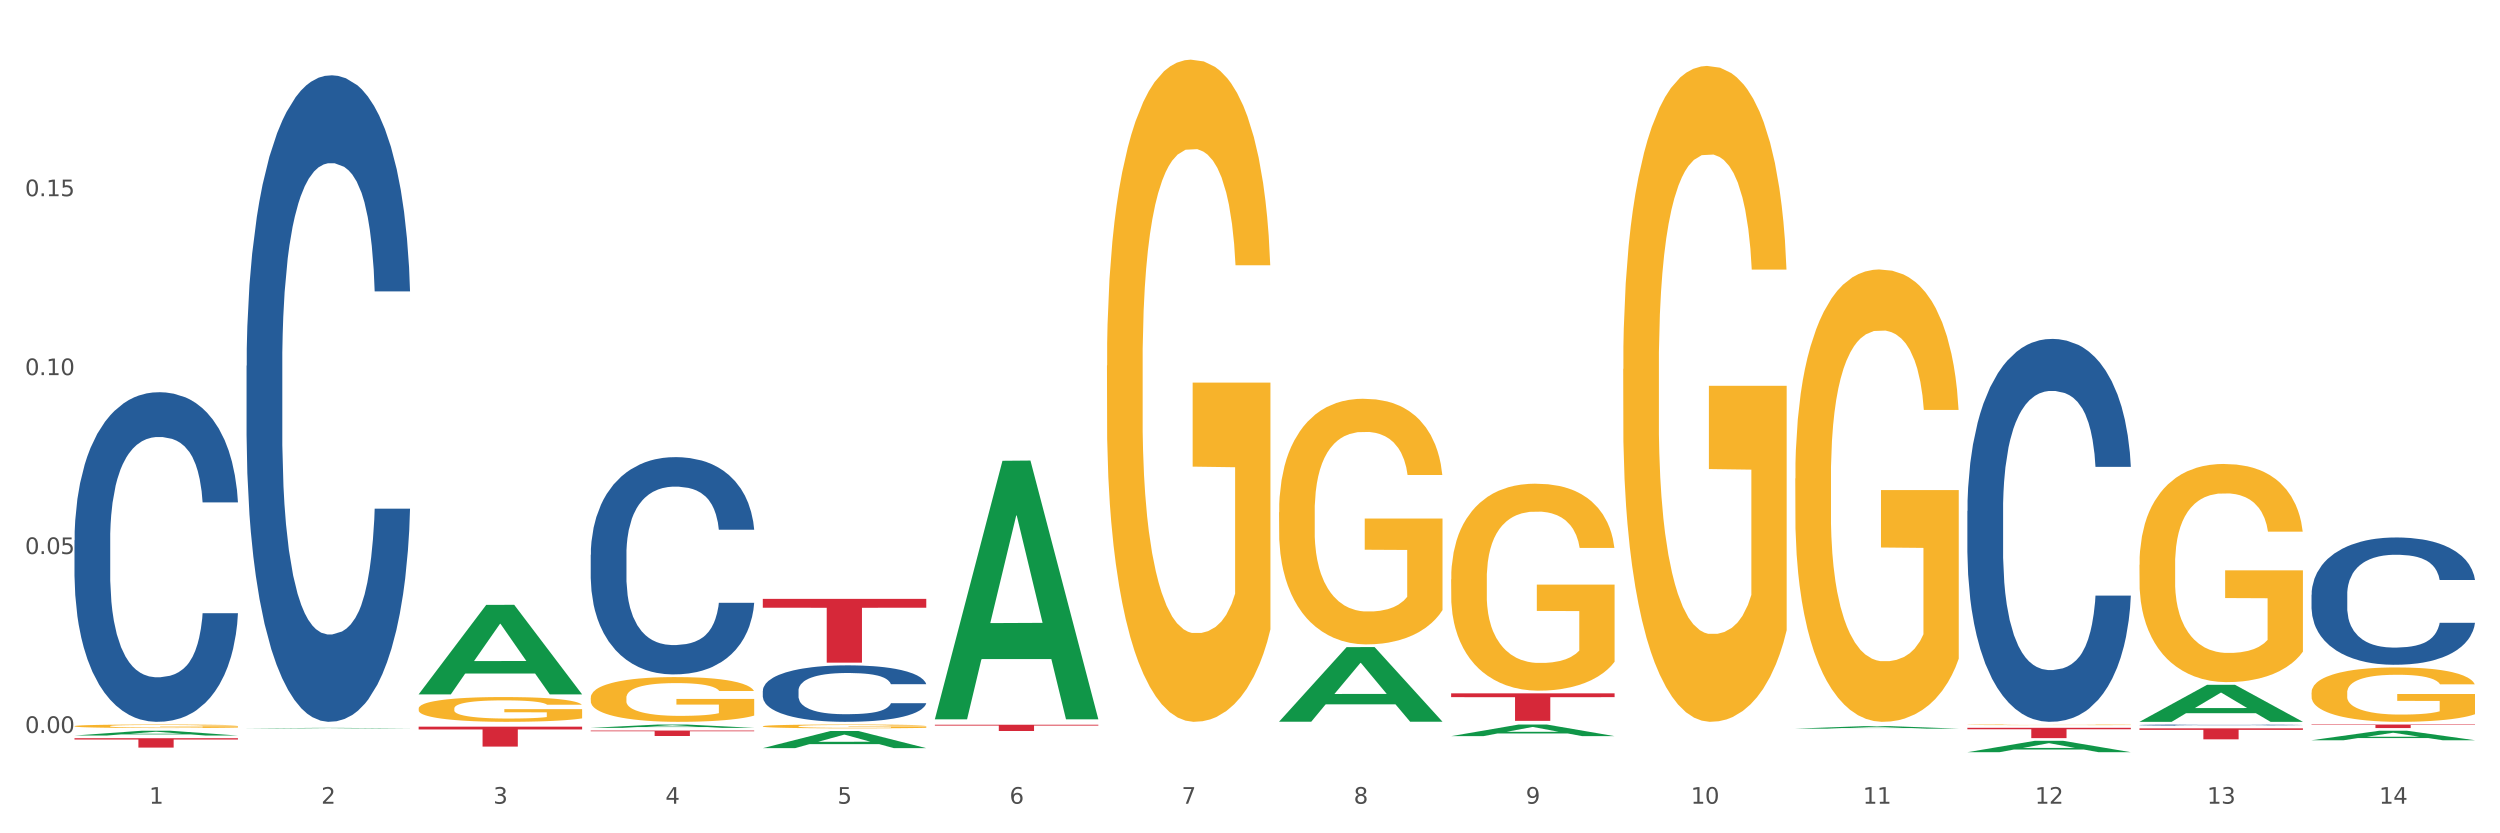 <?xml version="1.0" encoding="utf-8" standalone="no"?>
<!DOCTYPE svg PUBLIC "-//W3C//DTD SVG 1.1//EN"
  "http://www.w3.org/Graphics/SVG/1.1/DTD/svg11.dtd">
<svg xmlns:xlink="http://www.w3.org/1999/xlink" width="1080pt" height="360pt" viewBox="0 0 1080 360" xmlns="http://www.w3.org/2000/svg" version="1.1">
 <rect x="0" y="0" width="1080" height="360" fill="#333333" stroke="none"/>
 <defs>
  <style type="text/css">*{stroke-linejoin: round; stroke-linecap: butt}</style>
 </defs>
 <g id="figure_1">
  <g id="patch_1">
   <path d="M 0 360 
L 1080 360 
L 1080 0 
L 0 0 
z
" style="fill: #ffffff; stroke: #ffffff; stroke-linejoin: miter"/>
  </g>
  <g id="axes_1">
   <g id="matplotlib.axis_1">
    <g id="xtick_1">
     <g id="text_1">
      <!-- 1 -->
      <g style="fill: #4d4d4d" transform="translate(64.432 347.204) scale(0.096 -0.096)">
       <defs>
        <path id="DejaVuSans-31" d="M 794 531 
L 1825 531 
L 1825 4091 
L 703 3866 
L 703 4441 
L 1819 4666 
L 2450 4666 
L 2450 531 
L 3481 531 
L 3481 0 
L 794 0 
L 794 531 
z
" transform="scale(0.016)"/>
       </defs>
       <use xlink:href="#DejaVuSans-31"/>
      </g>
     </g>
    </g>
    <g id="xtick_2">
     <g id="text_2">
      <!-- 2 -->
      <g style="fill: #4d4d4d" transform="translate(138.771 347.204) scale(0.096 -0.096)">
       <defs>
        <path id="DejaVuSans-32" d="M 1228 531 
L 3431 531 
L 3431 0 
L 469 0 
L 469 531 
Q 828 903 1448 1529 
Q 2069 2156 2228 2338 
Q 2531 2678 2651 2914 
Q 2772 3150 2772 3378 
Q 2772 3750 2511 3984 
Q 2250 4219 1831 4219 
Q 1534 4219 1204 4116 
Q 875 4013 500 3803 
L 500 4441 
Q 881 4594 1212 4672 
Q 1544 4750 1819 4750 
Q 2544 4750 2975 4387 
Q 3406 4025 3406 3419 
Q 3406 3131 3298 2873 
Q 3191 2616 2906 2266 
Q 2828 2175 2409 1742 
Q 1991 1309 1228 531 
z
" transform="scale(0.016)"/>
       </defs>
       <use xlink:href="#DejaVuSans-32"/>
      </g>
     </g>
    </g>
    <g id="xtick_3">
     <g id="text_3">
      <!-- 3 -->
      <g style="fill: #4d4d4d" transform="translate(213.109 347.204) scale(0.096 -0.096)">
       <defs>
        <path id="DejaVuSans-33" d="M 2597 2516 
Q 3050 2419 3304 2112 
Q 3559 1806 3559 1356 
Q 3559 666 3084 287 
Q 2609 -91 1734 -91 
Q 1441 -91 1130 -33 
Q 819 25 488 141 
L 488 750 
Q 750 597 1062 519 
Q 1375 441 1716 441 
Q 2309 441 2620 675 
Q 2931 909 2931 1356 
Q 2931 1769 2642 2001 
Q 2353 2234 1838 2234 
L 1294 2234 
L 1294 2753 
L 1863 2753 
Q 2328 2753 2575 2939 
Q 2822 3125 2822 3475 
Q 2822 3834 2567 4026 
Q 2313 4219 1838 4219 
Q 1578 4219 1281 4162 
Q 984 4106 628 3988 
L 628 4550 
Q 988 4650 1302 4700 
Q 1616 4750 1894 4750 
Q 2613 4750 3031 4423 
Q 3450 4097 3450 3541 
Q 3450 3153 3228 2886 
Q 3006 2619 2597 2516 
z
" transform="scale(0.016)"/>
       </defs>
       <use xlink:href="#DejaVuSans-33"/>
      </g>
     </g>
    </g>
    <g id="xtick_4">
     <g id="text_4">
      <!-- 4 -->
      <g style="fill: #4d4d4d" transform="translate(287.448 347.204) scale(0.096 -0.096)">
       <defs>
        <path id="DejaVuSans-34" d="M 2419 4116 
L 825 1625 
L 2419 1625 
L 2419 4116 
z
M 2253 4666 
L 3047 4666 
L 3047 1625 
L 3713 1625 
L 3713 1100 
L 3047 1100 
L 3047 0 
L 2419 0 
L 2419 1100 
L 313 1100 
L 313 1709 
L 2253 4666 
z
" transform="scale(0.016)"/>
       </defs>
       <use xlink:href="#DejaVuSans-34"/>
      </g>
     </g>
    </g>
    <g id="xtick_5">
     <g id="text_5">
      <!-- 5 -->
      <g style="fill: #4d4d4d" transform="translate(361.787 347.204) scale(0.096 -0.096)">
       <defs>
        <path id="DejaVuSans-35" d="M 691 4666 
L 3169 4666 
L 3169 4134 
L 1269 4134 
L 1269 2991 
Q 1406 3038 1543 3061 
Q 1681 3084 1819 3084 
Q 2600 3084 3056 2656 
Q 3513 2228 3513 1497 
Q 3513 744 3044 326 
Q 2575 -91 1722 -91 
Q 1428 -91 1123 -41 
Q 819 9 494 109 
L 494 744 
Q 775 591 1075 516 
Q 1375 441 1709 441 
Q 2250 441 2565 725 
Q 2881 1009 2881 1497 
Q 2881 1984 2565 2268 
Q 2250 2553 1709 2553 
Q 1456 2553 1204 2497 
Q 953 2441 691 2322 
L 691 4666 
z
" transform="scale(0.016)"/>
       </defs>
       <use xlink:href="#DejaVuSans-35"/>
      </g>
     </g>
    </g>
    <g id="xtick_6">
     <g id="text_6">
      <!-- 6 -->
      <g style="fill: #4d4d4d" transform="translate(436.125 347.204) scale(0.096 -0.096)">
       <defs>
        <path id="DejaVuSans-36" d="M 2113 2584 
Q 1688 2584 1439 2293 
Q 1191 2003 1191 1497 
Q 1191 994 1439 701 
Q 1688 409 2113 409 
Q 2538 409 2786 701 
Q 3034 994 3034 1497 
Q 3034 2003 2786 2293 
Q 2538 2584 2113 2584 
z
M 3366 4563 
L 3366 3988 
Q 3128 4100 2886 4159 
Q 2644 4219 2406 4219 
Q 1781 4219 1451 3797 
Q 1122 3375 1075 2522 
Q 1259 2794 1537 2939 
Q 1816 3084 2150 3084 
Q 2853 3084 3261 2657 
Q 3669 2231 3669 1497 
Q 3669 778 3244 343 
Q 2819 -91 2113 -91 
Q 1303 -91 875 529 
Q 447 1150 447 2328 
Q 447 3434 972 4092 
Q 1497 4750 2381 4750 
Q 2619 4750 2861 4703 
Q 3103 4656 3366 4563 
z
" transform="scale(0.016)"/>
       </defs>
       <use xlink:href="#DejaVuSans-36"/>
      </g>
     </g>
    </g>
    <g id="xtick_7">
     <g id="text_7">
      <!-- 7 -->
      <g style="fill: #4d4d4d" transform="translate(510.464 347.204) scale(0.096 -0.096)">
       <defs>
        <path id="DejaVuSans-37" d="M 525 4666 
L 3525 4666 
L 3525 4397 
L 1831 0 
L 1172 0 
L 2766 4134 
L 525 4134 
L 525 4666 
z
" transform="scale(0.016)"/>
       </defs>
       <use xlink:href="#DejaVuSans-37"/>
      </g>
     </g>
    </g>
    <g id="xtick_8">
     <g id="text_8">
      <!-- 8 -->
      <g style="fill: #4d4d4d" transform="translate(584.803 347.204) scale(0.096 -0.096)">
       <defs>
        <path id="DejaVuSans-38" d="M 2034 2216 
Q 1584 2216 1326 1975 
Q 1069 1734 1069 1313 
Q 1069 891 1326 650 
Q 1584 409 2034 409 
Q 2484 409 2743 651 
Q 3003 894 3003 1313 
Q 3003 1734 2745 1975 
Q 2488 2216 2034 2216 
z
M 1403 2484 
Q 997 2584 770 2862 
Q 544 3141 544 3541 
Q 544 4100 942 4425 
Q 1341 4750 2034 4750 
Q 2731 4750 3128 4425 
Q 3525 4100 3525 3541 
Q 3525 3141 3298 2862 
Q 3072 2584 2669 2484 
Q 3125 2378 3379 2068 
Q 3634 1759 3634 1313 
Q 3634 634 3220 271 
Q 2806 -91 2034 -91 
Q 1263 -91 848 271 
Q 434 634 434 1313 
Q 434 1759 690 2068 
Q 947 2378 1403 2484 
z
M 1172 3481 
Q 1172 3119 1398 2916 
Q 1625 2713 2034 2713 
Q 2441 2713 2670 2916 
Q 2900 3119 2900 3481 
Q 2900 3844 2670 4047 
Q 2441 4250 2034 4250 
Q 1625 4250 1398 4047 
Q 1172 3844 1172 3481 
z
" transform="scale(0.016)"/>
       </defs>
       <use xlink:href="#DejaVuSans-38"/>
      </g>
     </g>
    </g>
    <g id="xtick_9">
     <g id="text_9">
      <!-- 9 -->
      <g style="fill: #4d4d4d" transform="translate(659.142 347.204) scale(0.096 -0.096)">
       <defs>
        <path id="DejaVuSans-39" d="M 703 97 
L 703 672 
Q 941 559 1184 500 
Q 1428 441 1663 441 
Q 2288 441 2617 861 
Q 2947 1281 2994 2138 
Q 2813 1869 2534 1725 
Q 2256 1581 1919 1581 
Q 1219 1581 811 2004 
Q 403 2428 403 3163 
Q 403 3881 828 4315 
Q 1253 4750 1959 4750 
Q 2769 4750 3195 4129 
Q 3622 3509 3622 2328 
Q 3622 1225 3098 567 
Q 2575 -91 1691 -91 
Q 1453 -91 1209 -44 
Q 966 3 703 97 
z
M 1959 2075 
Q 2384 2075 2632 2365 
Q 2881 2656 2881 3163 
Q 2881 3666 2632 3958 
Q 2384 4250 1959 4250 
Q 1534 4250 1286 3958 
Q 1038 3666 1038 3163 
Q 1038 2656 1286 2365 
Q 1534 2075 1959 2075 
z
" transform="scale(0.016)"/>
       </defs>
       <use xlink:href="#DejaVuSans-39"/>
      </g>
     </g>
    </g>
    <g id="xtick_10">
     <g id="text_10">
      <!-- 10 -->
      <g style="fill: #4d4d4d" transform="translate(730.426 347.204) scale(0.096 -0.096)">
       <defs>
        <path id="DejaVuSans-30" d="M 2034 4250 
Q 1547 4250 1301 3770 
Q 1056 3291 1056 2328 
Q 1056 1369 1301 889 
Q 1547 409 2034 409 
Q 2525 409 2770 889 
Q 3016 1369 3016 2328 
Q 3016 3291 2770 3770 
Q 2525 4250 2034 4250 
z
M 2034 4750 
Q 2819 4750 3233 4129 
Q 3647 3509 3647 2328 
Q 3647 1150 3233 529 
Q 2819 -91 2034 -91 
Q 1250 -91 836 529 
Q 422 1150 422 2328 
Q 422 3509 836 4129 
Q 1250 4750 2034 4750 
z
" transform="scale(0.016)"/>
       </defs>
       <use xlink:href="#DejaVuSans-31"/>
       <use xlink:href="#DejaVuSans-30" transform="translate(63.623 0)"/>
      </g>
     </g>
    </g>
    <g id="xtick_11">
     <g id="text_11">
      <!-- 11 -->
      <g style="fill: #4d4d4d" transform="translate(804.765 347.204) scale(0.096 -0.096)">
       <use xlink:href="#DejaVuSans-31"/>
       <use xlink:href="#DejaVuSans-31" transform="translate(63.623 0)"/>
      </g>
     </g>
    </g>
    <g id="xtick_12">
     <g id="text_12">
      <!-- 12 -->
      <g style="fill: #4d4d4d" transform="translate(879.104 347.204) scale(0.096 -0.096)">
       <use xlink:href="#DejaVuSans-31"/>
       <use xlink:href="#DejaVuSans-32" transform="translate(63.623 0)"/>
      </g>
     </g>
    </g>
    <g id="xtick_13">
     <g id="text_13">
      <!-- 13 -->
      <g style="fill: #4d4d4d" transform="translate(953.442 347.204) scale(0.096 -0.096)">
       <use xlink:href="#DejaVuSans-31"/>
       <use xlink:href="#DejaVuSans-33" transform="translate(63.623 0)"/>
      </g>
     </g>
    </g>
    <g id="xtick_14">
     <g id="text_14">
      <!-- 14 -->
      <g style="fill: #4d4d4d" transform="translate(1027.781 347.204) scale(0.096 -0.096)">
       <use xlink:href="#DejaVuSans-31"/>
       <use xlink:href="#DejaVuSans-34" transform="translate(63.623 0)"/>
      </g>
     </g>
    </g>
    <g id="xtick_15"/>
    <g id="xtick_16"/>
    <g id="xtick_17"/>
    <g id="xtick_18"/>
    <g id="xtick_19"/>
    <g id="xtick_20"/>
    <g id="xtick_21"/>
    <g id="xtick_22"/>
    <g id="xtick_23"/>
    <g id="xtick_24"/>
    <g id="xtick_25"/>
    <g id="xtick_26"/>
    <g id="xtick_27"/>
   </g>
   <g id="matplotlib.axis_2">
    <g id="ytick_1">
     <g id="text_15">
      <!-- 0.00 -->
      <g style="fill: #4d4d4d" transform="translate(10.8 316.633) scale(0.096 -0.096)">
       <defs>
        <path id="DejaVuSans-2e" d="M 684 794 
L 1344 794 
L 1344 0 
L 684 0 
L 684 794 
z
" transform="scale(0.016)"/>
       </defs>
       <use xlink:href="#DejaVuSans-30"/>
       <use xlink:href="#DejaVuSans-2e" transform="translate(63.623 0)"/>
       <use xlink:href="#DejaVuSans-30" transform="translate(95.41 0)"/>
       <use xlink:href="#DejaVuSans-30" transform="translate(159.033 0)"/>
      </g>
     </g>
    </g>
    <g id="ytick_2">
     <g id="text_16">
      <!-- 0.05 -->
      <g style="fill: #4d4d4d" transform="translate(10.8 239.341) scale(0.096 -0.096)">
       <use xlink:href="#DejaVuSans-30"/>
       <use xlink:href="#DejaVuSans-2e" transform="translate(63.623 0)"/>
       <use xlink:href="#DejaVuSans-30" transform="translate(95.41 0)"/>
       <use xlink:href="#DejaVuSans-35" transform="translate(159.033 0)"/>
      </g>
     </g>
    </g>
    <g id="ytick_3">
     <g id="text_17">
      <!-- 0.10 -->
      <g style="fill: #4d4d4d" transform="translate(10.8 162.05) scale(0.096 -0.096)">
       <use xlink:href="#DejaVuSans-30"/>
       <use xlink:href="#DejaVuSans-2e" transform="translate(63.623 0)"/>
       <use xlink:href="#DejaVuSans-31" transform="translate(95.41 0)"/>
       <use xlink:href="#DejaVuSans-30" transform="translate(159.033 0)"/>
      </g>
     </g>
    </g>
    <g id="ytick_4">
     <g id="text_18">
      <!-- 0.15 -->
      <g style="fill: #4d4d4d" transform="translate(10.8 84.759) scale(0.096 -0.096)">
       <use xlink:href="#DejaVuSans-30"/>
       <use xlink:href="#DejaVuSans-2e" transform="translate(63.623 0)"/>
       <use xlink:href="#DejaVuSans-31" transform="translate(95.41 0)"/>
       <use xlink:href="#DejaVuSans-35" transform="translate(159.033 0)"/>
      </g>
     </g>
    </g>
    <g id="ytick_5"/>
    <g id="ytick_6"/>
    <g id="ytick_7"/>
    <g id="ytick_8"/>
   </g>
   <g id="PolyCollection_1">
    <path d="M 32.175 317.748 
L 32.248 317.746 
L 61.37 315.669 
L 73.456 315.667 
L 102.797 317.752 
L 88.818 317.752 
L 82.484 317.266 
L 52.415 317.266 
L 52.197 317.274 
L 46.081 317.752 
L 32.175 317.752 
L 32.175 317.748 
L 56.201 316.977 
L 78.698 316.975 
L 67.559 316.111 
L 67.413 316.107 
L 67.267 316.113 
L 56.128 316.975 
L 56.201 316.977 
L 32.175 317.748 
z
" clip-path="url(#pb9e5f687df)" style="fill: #109648"/>
    <path d="M 180.852 306.074 
L 180.936 306.064 
L 180.936 305.712 
L 181.103 305.409 
L 181.936 304.675 
L 183.187 304.068 
L 184.104 303.745 
L 185.021 303.481 
L 186.105 303.217 
L 187.439 302.943 
L 189.857 302.542 
L 191.358 302.337 
L 193.192 302.121 
L 196.528 301.808 
L 198.946 301.632 
L 201.447 301.485 
L 205.533 301.309 
L 208.201 301.231 
L 211.036 301.172 
L 214.454 301.133 
L 217.039 301.123 
L 222.709 301.153 
L 227.545 301.241 
L 229.879 301.309 
L 232.881 301.427 
L 234.465 301.505 
L 237.05 301.661 
L 239.718 301.867 
L 241.552 302.043 
L 244.304 302.376 
L 246.388 302.708 
L 248.306 303.119 
L 249.306 303.403 
L 250.057 303.667 
L 250.724 303.97 
L 251.391 304.45 
L 236.383 304.45 
L 235.799 304.107 
L 234.882 303.785 
L 233.548 303.471 
L 232.38 303.276 
L 230.379 303.031 
L 228.545 302.875 
L 226.627 302.757 
L 224.293 302.659 
L 222.458 302.61 
L 219.874 302.571 
L 214.788 302.581 
L 211.369 302.659 
L 209.034 302.757 
L 207.534 302.845 
L 206.2 302.943 
L 204.699 303.08 
L 202.948 303.286 
L 201.697 303.471 
L 200.446 303.706 
L 199.446 303.941 
L 198.529 304.215 
L 197.778 304.509 
L 197.195 304.812 
L 196.694 305.184 
L 196.277 305.8 
L 196.277 307.14 
L 196.444 307.444 
L 196.861 307.845 
L 197.361 308.148 
L 198.195 308.51 
L 198.946 308.755 
L 200.363 309.107 
L 201.947 309.4 
L 203.198 309.586 
L 204.449 309.743 
L 206.616 309.958 
L 209.034 310.134 
L 211.119 310.242 
L 213.954 310.34 
L 215.871 310.379 
L 217.539 310.398 
L 221.625 310.398 
L 224.543 310.369 
L 227.795 310.3 
L 230.296 310.212 
L 232.38 310.105 
L 234.715 309.929 
L 236.216 309.762 
L 236.216 307.718 
L 217.873 307.708 
L 217.873 306.348 
L 251.474 306.348 
L 251.474 310.34 
L 250.057 310.545 
L 248.473 310.731 
L 246.805 310.897 
L 244.304 311.103 
L 241.302 311.298 
L 238.634 311.435 
L 235.799 311.553 
L 232.464 311.66 
L 228.128 311.758 
L 225.46 311.797 
L 222.125 311.827 
L 218.206 311.836 
L 214.788 311.817 
L 211.452 311.768 
L 207.951 311.68 
L 204.532 311.553 
L 201.947 311.425 
L 199.362 311.269 
L 196.611 311.063 
L 194.443 310.868 
L 192.776 310.692 
L 190.941 310.467 
L 188.94 310.173 
L 187.439 309.909 
L 186.105 309.635 
L 184.688 309.283 
L 183.687 308.98 
L 182.687 308.598 
L 182.103 308.314 
L 181.436 307.874 
L 180.936 307.258 
L 180.852 306.074 
z
" clip-path="url(#pb9e5f687df)" style="fill: #f7b32b"/>
    <path d="M 626.885 299.523 
L 697.506 299.523 
L 697.506 301.174 
L 669.726 301.186 
L 669.726 311.404 
L 654.497 311.404 
L 654.497 301.186 
L 626.885 301.174 
L 626.885 299.535 
L 626.885 299.523 
z
" clip-path="url(#pb9e5f687df)" style="fill: #d62839"/>
    <path d="M 403.869 313.077 
L 474.49 313.077 
L 474.49 313.454 
L 446.71 313.456 
L 446.71 315.79 
L 431.481 315.79 
L 431.481 313.456 
L 403.869 313.454 
L 403.869 313.079 
L 403.869 313.077 
z
" clip-path="url(#pb9e5f687df)" style="fill: #d62839"/>
    <path d="M 329.53 258.704 
L 400.152 258.704 
L 400.152 262.536 
L 372.371 262.562 
L 372.371 286.279 
L 357.143 286.279 
L 357.143 262.562 
L 329.53 262.536 
L 329.53 258.73 
L 329.53 258.704 
z
" clip-path="url(#pb9e5f687df)" style="fill: #d62839"/>
    <path d="M 255.191 315.579 
L 325.813 315.579 
L 325.813 315.906 
L 298.033 315.909 
L 298.033 317.938 
L 282.804 317.938 
L 282.804 315.909 
L 255.191 315.906 
L 255.191 315.581 
L 255.191 315.579 
z
" clip-path="url(#pb9e5f687df)" style="fill: #d62839"/>
    <path d="M 180.852 313.918 
L 251.474 313.918 
L 251.474 315.116 
L 223.694 315.124 
L 223.694 322.536 
L 208.465 322.536 
L 208.465 315.124 
L 180.852 315.116 
L 180.852 313.926 
L 180.852 313.918 
z
" clip-path="url(#pb9e5f687df)" style="fill: #d62839"/>
    <path d="M 32.175 318.901 
L 102.797 318.901 
L 102.797 319.465 
L 75.017 319.469 
L 75.017 322.964 
L 59.788 322.964 
L 59.788 319.469 
L 32.175 319.465 
L 32.175 318.904 
L 32.175 318.901 
z
" clip-path="url(#pb9e5f687df)" style="fill: #d62839"/>
    <path d="M 32.175 233.415 
L 32.258 233.285 
L 32.258 229.644 
L 32.509 224.702 
L 33.427 215.598 
L 34.596 208.706 
L 36.599 200.642 
L 37.684 197.261 
L 39.104 193.49 
L 42.025 187.377 
L 45.364 182.175 
L 47.702 179.314 
L 49.455 177.493 
L 53.378 174.242 
L 55.632 172.811 
L 57.969 171.641 
L 59.973 170.861 
L 63.312 169.95 
L 65.983 169.56 
L 69.072 169.43 
L 71.66 169.56 
L 75.082 170.08 
L 80.091 171.641 
L 82.011 172.551 
L 84.599 174.112 
L 87.27 176.193 
L 89.44 178.274 
L 91.945 181.265 
L 94.533 185.166 
L 97.037 190.108 
L 98.79 194.66 
L 100.209 199.472 
L 101.461 205.324 
L 102.379 211.697 
L 102.797 217.029 
L 87.52 217.029 
L 87.103 212.217 
L 86.268 207.015 
L 85.434 203.504 
L 84.515 200.642 
L 83.096 197.391 
L 81.844 195.31 
L 79.757 192.839 
L 77.837 191.279 
L 76.251 190.368 
L 74.331 189.588 
L 70.241 188.808 
L 67.319 188.808 
L 65.482 189.068 
L 63.229 189.718 
L 61.309 190.628 
L 59.055 192.189 
L 57.302 193.88 
L 55.549 196.091 
L 54.547 197.651 
L 53.044 200.512 
L 52.043 202.853 
L 50.707 206.885 
L 49.956 209.746 
L 48.62 217.159 
L 48.036 222.621 
L 47.785 226.393 
L 47.618 230.554 
L 47.618 250.842 
L 48.119 259.946 
L 48.537 263.847 
L 49.204 268.269 
L 50.457 273.991 
L 52.293 279.584 
L 54.213 283.615 
L 55.799 286.086 
L 57.302 287.907 
L 58.804 289.337 
L 60.641 290.638 
L 62.143 291.418 
L 64.397 292.199 
L 67.069 292.589 
L 69.155 292.589 
L 73.413 291.939 
L 75.333 291.288 
L 77.169 290.378 
L 79.173 288.947 
L 80.759 287.387 
L 81.677 286.216 
L 83.18 283.745 
L 84.348 281.144 
L 85.35 278.153 
L 86.018 275.552 
L 86.769 271.651 
L 87.353 267.229 
L 87.52 264.888 
L 102.797 264.888 
L 102.463 269.57 
L 101.879 274.121 
L 100.71 280.234 
L 99.792 283.745 
L 98.372 288.037 
L 96.87 291.678 
L 94.783 295.71 
L 92.863 298.701 
L 90.86 301.302 
L 88.689 303.643 
L 84.766 306.894 
L 83.347 307.805 
L 80.341 309.365 
L 78.004 310.276 
L 74.581 311.186 
L 71.075 311.706 
L 67.402 311.836 
L 64.147 311.576 
L 60.557 310.796 
L 58.303 310.016 
L 55.799 308.845 
L 52.877 307.024 
L 50.123 304.814 
L 47.535 302.213 
L 45.114 299.221 
L 42.86 295.84 
L 39.938 290.248 
L 37.768 284.786 
L 36.182 279.714 
L 35.097 275.422 
L 34.011 269.96 
L 33.427 266.188 
L 32.509 257.085 
L 32.175 248.631 
L 32.175 233.415 
z
" clip-path="url(#pb9e5f687df)" style="fill: #255c99"/>
    <path d="M 106.514 158.024 
L 106.597 157.769 
L 106.597 150.627 
L 106.848 140.934 
L 107.766 123.079 
L 108.935 109.56 
L 110.938 93.745 
L 112.023 87.113 
L 113.442 79.715 
L 116.364 67.727 
L 119.703 57.524 
L 122.04 51.912 
L 123.794 48.341 
L 127.717 41.964 
L 129.971 39.158 
L 132.308 36.862 
L 134.312 35.332 
L 137.651 33.546 
L 140.322 32.781 
L 143.411 32.526 
L 145.998 32.781 
L 149.421 33.801 
L 154.43 36.862 
L 156.35 38.648 
L 158.937 41.709 
L 161.609 45.79 
L 163.779 49.871 
L 166.283 55.738 
L 168.871 63.391 
L 171.376 73.083 
L 173.129 82.011 
L 174.548 91.449 
L 175.8 102.928 
L 176.718 115.426 
L 177.135 125.885 
L 161.859 125.885 
L 161.442 116.447 
L 160.607 106.244 
L 159.772 99.356 
L 158.854 93.745 
L 157.435 87.368 
L 156.183 83.287 
L 154.096 78.44 
L 152.176 75.379 
L 150.59 73.594 
L 148.67 72.063 
L 144.579 70.533 
L 141.658 70.533 
L 139.821 71.043 
L 137.567 72.318 
L 135.647 74.104 
L 133.393 77.165 
L 131.64 80.481 
L 129.887 84.817 
L 128.886 87.878 
L 127.383 93.49 
L 126.381 98.081 
L 125.046 105.989 
L 124.294 111.6 
L 122.959 126.14 
L 122.374 136.853 
L 122.124 144.25 
L 121.957 152.413 
L 121.957 192.205 
L 122.458 210.06 
L 122.875 217.713 
L 123.543 226.385 
L 124.795 237.609 
L 126.632 248.577 
L 128.552 256.484 
L 130.138 261.331 
L 131.64 264.902 
L 133.143 267.708 
L 134.979 270.259 
L 136.482 271.789 
L 138.736 273.32 
L 141.407 274.085 
L 143.494 274.085 
L 147.751 272.809 
L 149.671 271.534 
L 151.508 269.749 
L 153.511 266.943 
L 155.097 263.882 
L 156.016 261.586 
L 157.518 256.74 
L 158.687 251.638 
L 159.689 245.771 
L 160.357 240.67 
L 161.108 233.017 
L 161.692 224.345 
L 161.859 219.753 
L 177.135 219.753 
L 176.802 228.936 
L 176.217 237.864 
L 175.049 249.852 
L 174.13 256.74 
L 172.711 265.157 
L 171.209 272.299 
L 169.122 280.207 
L 167.202 286.074 
L 165.198 291.175 
L 163.028 295.766 
L 159.104 302.143 
L 157.685 303.929 
L 154.68 306.99 
L 152.343 308.775 
L 148.92 310.561 
L 145.414 311.581 
L 141.741 311.836 
L 138.486 311.326 
L 134.896 309.796 
L 132.642 308.265 
L 130.138 305.97 
L 127.216 302.399 
L 124.461 298.062 
L 121.874 292.961 
L 119.453 287.094 
L 117.199 280.462 
L 114.277 269.493 
L 112.107 258.78 
L 110.521 248.832 
L 109.435 240.415 
L 108.35 229.701 
L 107.766 222.304 
L 106.848 204.449 
L 106.514 187.869 
L 106.514 158.024 
z
" clip-path="url(#pb9e5f687df)" style="fill: #255c99"/>
    <path d="M 255.191 239.656 
L 255.275 239.57 
L 255.275 237.17 
L 255.525 233.912 
L 256.443 227.911 
L 257.612 223.367 
L 259.615 218.052 
L 260.701 215.823 
L 262.12 213.337 
L 265.041 209.307 
L 268.381 205.878 
L 270.718 203.992 
L 272.471 202.792 
L 276.394 200.649 
L 278.648 199.706 
L 280.986 198.934 
L 282.989 198.42 
L 286.328 197.82 
L 288.999 197.562 
L 292.088 197.477 
L 294.676 197.562 
L 298.098 197.905 
L 303.107 198.934 
L 305.027 199.534 
L 307.615 200.563 
L 310.286 201.935 
L 312.457 203.306 
L 314.961 205.278 
L 317.549 207.85 
L 320.053 211.108 
L 321.806 214.108 
L 323.225 217.28 
L 324.477 221.138 
L 325.396 225.339 
L 325.813 228.854 
L 310.537 228.854 
L 310.119 225.682 
L 309.284 222.253 
L 308.45 219.938 
L 307.531 218.052 
L 306.112 215.909 
L 304.86 214.537 
L 302.773 212.908 
L 300.853 211.879 
L 299.267 211.279 
L 297.347 210.765 
L 293.257 210.25 
L 290.335 210.25 
L 288.499 210.422 
L 286.245 210.851 
L 284.325 211.451 
L 282.071 212.479 
L 280.318 213.594 
L 278.565 215.051 
L 277.563 216.08 
L 276.06 217.966 
L 275.059 219.509 
L 273.723 222.167 
L 272.972 224.053 
L 271.636 228.94 
L 271.052 232.54 
L 270.801 235.026 
L 270.634 237.77 
L 270.634 251.144 
L 271.135 257.145 
L 271.553 259.717 
L 272.22 262.632 
L 273.473 266.404 
L 275.309 270.09 
L 277.229 272.748 
L 278.815 274.377 
L 280.318 275.577 
L 281.82 276.52 
L 283.657 277.377 
L 285.159 277.892 
L 287.413 278.406 
L 290.085 278.663 
L 292.172 278.663 
L 296.429 278.234 
L 298.349 277.806 
L 300.185 277.206 
L 302.189 276.263 
L 303.775 275.234 
L 304.693 274.462 
L 306.196 272.833 
L 307.364 271.119 
L 308.366 269.147 
L 309.034 267.432 
L 309.785 264.861 
L 310.37 261.946 
L 310.537 260.403 
L 325.813 260.403 
L 325.479 263.489 
L 324.895 266.489 
L 323.726 270.519 
L 322.808 272.833 
L 321.389 275.663 
L 319.886 278.063 
L 317.799 280.721 
L 315.879 282.692 
L 313.876 284.407 
L 311.705 285.95 
L 307.782 288.093 
L 306.363 288.694 
L 303.358 289.722 
L 301.02 290.322 
L 297.598 290.923 
L 294.092 291.265 
L 290.419 291.351 
L 287.163 291.18 
L 283.573 290.665 
L 281.32 290.151 
L 278.815 289.379 
L 275.893 288.179 
L 273.139 286.722 
L 270.551 285.007 
L 268.13 283.035 
L 265.876 280.806 
L 262.955 277.12 
L 260.784 273.519 
L 259.198 270.176 
L 258.113 267.347 
L 257.028 263.746 
L 256.443 261.26 
L 255.525 255.259 
L 255.191 249.686 
L 255.191 239.656 
z
" clip-path="url(#pb9e5f687df)" style="fill: #255c99"/>
    <path d="M 329.53 298.395 
L 329.613 298.373 
L 329.613 297.748 
L 329.864 296.901 
L 330.782 295.341 
L 331.951 294.16 
L 333.954 292.778 
L 335.039 292.198 
L 336.458 291.552 
L 339.38 290.504 
L 342.719 289.612 
L 345.057 289.122 
L 346.81 288.81 
L 350.733 288.253 
L 352.987 288.007 
L 355.324 287.807 
L 357.328 287.673 
L 360.667 287.517 
L 363.338 287.45 
L 366.427 287.428 
L 369.015 287.45 
L 372.437 287.539 
L 377.446 287.807 
L 379.366 287.963 
L 381.954 288.23 
L 384.625 288.587 
L 386.795 288.944 
L 389.3 289.456 
L 391.887 290.125 
L 394.392 290.972 
L 396.145 291.752 
L 397.564 292.577 
L 398.816 293.58 
L 399.734 294.672 
L 400.152 295.586 
L 384.875 295.586 
L 384.458 294.761 
L 383.623 293.87 
L 382.788 293.268 
L 381.87 292.778 
L 380.451 292.22 
L 379.199 291.864 
L 377.112 291.44 
L 375.192 291.173 
L 373.606 291.017 
L 371.686 290.883 
L 367.595 290.749 
L 364.674 290.749 
L 362.837 290.794 
L 360.583 290.905 
L 358.663 291.061 
L 356.41 291.329 
L 354.656 291.618 
L 352.903 291.997 
L 351.902 292.265 
L 350.399 292.755 
L 349.397 293.157 
L 348.062 293.848 
L 347.31 294.338 
L 345.975 295.609 
L 345.391 296.545 
L 345.14 297.191 
L 344.973 297.905 
L 344.973 301.382 
L 345.474 302.942 
L 345.891 303.611 
L 346.559 304.369 
L 347.811 305.35 
L 349.648 306.308 
L 351.568 306.999 
L 353.154 307.423 
L 354.656 307.735 
L 356.159 307.98 
L 357.996 308.203 
L 359.498 308.337 
L 361.752 308.47 
L 364.423 308.537 
L 366.51 308.537 
L 370.768 308.426 
L 372.688 308.314 
L 374.524 308.158 
L 376.528 307.913 
L 378.114 307.646 
L 379.032 307.445 
L 380.534 307.022 
L 381.703 306.576 
L 382.705 306.063 
L 383.373 305.617 
L 384.124 304.948 
L 384.708 304.191 
L 384.875 303.789 
L 400.152 303.789 
L 399.818 304.592 
L 399.233 305.372 
L 398.065 306.42 
L 397.146 307.022 
L 395.727 307.757 
L 394.225 308.381 
L 392.138 309.072 
L 390.218 309.585 
L 388.214 310.031 
L 386.044 310.432 
L 382.121 310.989 
L 380.701 311.145 
L 377.696 311.413 
L 375.359 311.569 
L 371.936 311.725 
L 368.43 311.814 
L 364.757 311.836 
L 361.502 311.792 
L 357.912 311.658 
L 355.658 311.524 
L 353.154 311.324 
L 350.232 311.012 
L 347.477 310.633 
L 344.89 310.187 
L 342.469 309.674 
L 340.215 309.095 
L 337.293 308.136 
L 335.123 307.2 
L 333.537 306.331 
L 332.452 305.595 
L 331.366 304.659 
L 330.782 304.012 
L 329.864 302.452 
L 329.53 301.003 
L 329.53 298.395 
z
" clip-path="url(#pb9e5f687df)" style="fill: #255c99"/>
    <path d="M 924.24 314.63 
L 994.861 314.63 
L 994.861 315.293 
L 967.081 315.297 
L 967.081 319.397 
L 951.852 319.397 
L 951.852 315.297 
L 924.24 315.293 
L 924.24 314.635 
L 924.24 314.63 
z
" clip-path="url(#pb9e5f687df)" style="fill: #d62839"/>
    <path d="M 849.901 220.733 
L 849.984 220.582 
L 849.984 216.352 
L 850.235 210.611 
L 851.153 200.035 
L 852.322 192.027 
L 854.325 182.66 
L 855.41 178.732 
L 856.829 174.351 
L 859.751 167.25 
L 863.09 161.206 
L 865.428 157.882 
L 867.181 155.767 
L 871.104 151.99 
L 873.358 150.328 
L 875.695 148.969 
L 877.699 148.062 
L 881.038 147.004 
L 883.709 146.551 
L 886.798 146.4 
L 889.386 146.551 
L 892.808 147.156 
L 897.817 148.969 
L 899.737 150.026 
L 902.325 151.839 
L 904.996 154.256 
L 907.166 156.674 
L 909.671 160.149 
L 912.258 164.681 
L 914.763 170.422 
L 916.516 175.71 
L 917.935 181.3 
L 919.187 188.099 
L 920.105 195.502 
L 920.523 201.697 
L 905.246 201.697 
L 904.829 196.107 
L 903.994 190.063 
L 903.159 185.984 
L 902.241 182.66 
L 900.822 178.883 
L 899.57 176.466 
L 897.483 173.595 
L 895.563 171.782 
L 893.977 170.725 
L 892.057 169.818 
L 887.966 168.912 
L 885.045 168.912 
L 883.208 169.214 
L 880.954 169.969 
L 879.034 171.027 
L 876.78 172.84 
L 875.027 174.804 
L 873.274 177.372 
L 872.273 179.185 
L 870.77 182.509 
L 869.768 185.229 
L 868.433 189.912 
L 867.681 193.236 
L 866.346 201.848 
L 865.761 208.193 
L 865.511 212.575 
L 865.344 217.409 
L 865.344 240.978 
L 865.845 251.554 
L 866.262 256.087 
L 866.93 261.223 
L 868.182 267.871 
L 870.019 274.368 
L 871.939 279.051 
L 873.525 281.922 
L 875.027 284.037 
L 876.53 285.699 
L 878.367 287.21 
L 879.869 288.116 
L 882.123 289.023 
L 884.794 289.476 
L 886.881 289.476 
L 891.139 288.721 
L 893.059 287.965 
L 894.895 286.908 
L 896.899 285.246 
L 898.485 283.433 
L 899.403 282.073 
L 900.905 279.202 
L 902.074 276.181 
L 903.076 272.706 
L 903.744 269.684 
L 904.495 265.152 
L 905.079 260.015 
L 905.246 257.295 
L 920.523 257.295 
L 920.189 262.734 
L 919.604 268.022 
L 918.436 275.123 
L 917.517 279.202 
L 916.098 284.188 
L 914.596 288.418 
L 912.509 293.102 
L 910.589 296.577 
L 908.585 299.599 
L 906.415 302.318 
L 902.491 306.095 
L 901.072 307.153 
L 898.067 308.966 
L 895.73 310.023 
L 892.307 311.081 
L 888.801 311.685 
L 885.128 311.836 
L 881.873 311.534 
L 878.283 310.628 
L 876.029 309.721 
L 873.525 308.361 
L 870.603 306.246 
L 867.848 303.678 
L 865.261 300.656 
L 862.84 297.181 
L 860.586 293.253 
L 857.664 286.757 
L 855.494 280.411 
L 853.908 274.519 
L 852.823 269.533 
L 851.737 263.188 
L 851.153 258.806 
L 850.235 248.23 
L 849.901 238.41 
L 849.901 220.733 
z
" clip-path="url(#pb9e5f687df)" style="fill: #255c99"/>
    <path d="M 998.578 256.897 
L 998.662 256.847 
L 998.662 255.441 
L 998.912 253.532 
L 999.83 250.016 
L 1000.999 247.353 
L 1003.003 244.239 
L 1004.088 242.933 
L 1005.507 241.476 
L 1008.429 239.116 
L 1011.768 237.106 
L 1014.105 236.001 
L 1015.858 235.298 
L 1019.781 234.042 
L 1022.035 233.49 
L 1024.373 233.038 
L 1026.376 232.736 
L 1029.715 232.385 
L 1032.387 232.234 
L 1035.475 232.184 
L 1038.063 232.234 
L 1041.486 232.435 
L 1046.494 233.038 
L 1048.414 233.389 
L 1051.002 233.992 
L 1053.673 234.796 
L 1055.844 235.599 
L 1058.348 236.755 
L 1060.936 238.262 
L 1063.44 240.17 
L 1065.193 241.928 
L 1066.612 243.787 
L 1067.864 246.047 
L 1068.783 248.509 
L 1069.2 250.568 
L 1053.924 250.568 
L 1053.506 248.71 
L 1052.671 246.7 
L 1051.837 245.344 
L 1050.918 244.239 
L 1049.499 242.983 
L 1048.247 242.18 
L 1046.16 241.225 
L 1044.24 240.622 
L 1042.654 240.271 
L 1040.734 239.969 
L 1036.644 239.668 
L 1033.722 239.668 
L 1031.886 239.769 
L 1029.632 240.02 
L 1027.712 240.371 
L 1025.458 240.974 
L 1023.705 241.627 
L 1021.952 242.481 
L 1020.95 243.084 
L 1019.448 244.189 
L 1018.446 245.093 
L 1017.11 246.65 
L 1016.359 247.755 
L 1015.023 250.618 
L 1014.439 252.728 
L 1014.188 254.185 
L 1014.022 255.792 
L 1014.022 263.628 
L 1014.522 267.144 
L 1014.94 268.651 
L 1015.608 270.359 
L 1016.86 272.569 
L 1018.696 274.729 
L 1020.616 276.286 
L 1022.202 277.241 
L 1023.705 277.944 
L 1025.207 278.496 
L 1027.044 278.999 
L 1028.547 279.3 
L 1030.8 279.602 
L 1033.472 279.752 
L 1035.559 279.752 
L 1039.816 279.501 
L 1041.736 279.25 
L 1043.572 278.898 
L 1045.576 278.346 
L 1047.162 277.743 
L 1048.08 277.291 
L 1049.583 276.337 
L 1050.752 275.332 
L 1051.753 274.177 
L 1052.421 273.172 
L 1053.172 271.665 
L 1053.757 269.957 
L 1053.924 269.053 
L 1069.2 269.053 
L 1068.866 270.861 
L 1068.282 272.619 
L 1067.113 274.98 
L 1066.195 276.337 
L 1064.776 277.994 
L 1063.273 279.401 
L 1061.186 280.958 
L 1059.266 282.113 
L 1057.263 283.118 
L 1055.092 284.022 
L 1051.169 285.278 
L 1049.75 285.629 
L 1046.745 286.232 
L 1044.407 286.584 
L 1040.985 286.935 
L 1037.479 287.136 
L 1033.806 287.186 
L 1030.55 287.086 
L 1026.96 286.785 
L 1024.707 286.483 
L 1022.202 286.031 
L 1019.281 285.328 
L 1016.526 284.474 
L 1013.938 283.469 
L 1011.517 282.314 
L 1009.263 281.008 
L 1006.342 278.848 
L 1004.171 276.738 
L 1002.585 274.779 
L 1001.5 273.122 
L 1000.415 271.012 
L 999.83 269.555 
L 998.912 266.039 
L 998.578 262.774 
L 998.578 256.897 
z
" clip-path="url(#pb9e5f687df)" style="fill: #255c99"/>
    <path d="M 998.578 299.195 
L 998.662 299.174 
L 998.662 298.401 
L 998.828 297.736 
L 999.662 296.126 
L 1000.913 294.795 
L 1001.83 294.087 
L 1002.747 293.508 
L 1003.831 292.928 
L 1005.165 292.327 
L 1007.583 291.447 
L 1009.084 290.997 
L 1010.918 290.524 
L 1014.253 289.838 
L 1016.671 289.451 
L 1019.173 289.129 
L 1023.258 288.743 
L 1025.926 288.571 
L 1028.761 288.443 
L 1032.18 288.357 
L 1034.765 288.335 
L 1040.434 288.4 
L 1045.27 288.593 
L 1047.605 288.743 
L 1050.607 289.001 
L 1052.191 289.172 
L 1054.775 289.516 
L 1057.444 289.966 
L 1059.278 290.353 
L 1062.029 291.082 
L 1064.114 291.812 
L 1066.032 292.714 
L 1067.032 293.336 
L 1067.783 293.915 
L 1068.45 294.581 
L 1069.117 295.632 
L 1054.108 295.632 
L 1053.525 294.881 
L 1052.608 294.173 
L 1051.274 293.486 
L 1050.106 293.057 
L 1048.105 292.52 
L 1046.271 292.177 
L 1044.353 291.919 
L 1042.019 291.705 
L 1040.184 291.598 
L 1037.599 291.512 
L 1032.513 291.533 
L 1029.095 291.705 
L 1026.76 291.919 
L 1025.259 292.113 
L 1023.925 292.327 
L 1022.425 292.628 
L 1020.674 293.078 
L 1019.423 293.486 
L 1018.172 294.001 
L 1017.172 294.516 
L 1016.255 295.117 
L 1015.504 295.761 
L 1014.92 296.427 
L 1014.42 297.242 
L 1014.003 298.594 
L 1014.003 301.535 
L 1014.17 302.2 
L 1014.587 303.08 
L 1015.087 303.745 
L 1015.921 304.539 
L 1016.671 305.076 
L 1018.089 305.848 
L 1019.673 306.492 
L 1020.924 306.9 
L 1022.174 307.243 
L 1024.342 307.716 
L 1026.76 308.102 
L 1028.845 308.338 
L 1031.68 308.553 
L 1033.597 308.639 
L 1035.265 308.681 
L 1039.35 308.681 
L 1042.269 308.617 
L 1045.52 308.467 
L 1048.022 308.274 
L 1050.106 308.038 
L 1052.441 307.651 
L 1053.942 307.286 
L 1053.942 302.801 
L 1035.598 302.779 
L 1035.598 299.796 
L 1069.2 299.796 
L 1069.2 308.553 
L 1067.783 309.003 
L 1066.198 309.411 
L 1064.531 309.776 
L 1062.029 310.227 
L 1059.028 310.656 
L 1056.36 310.956 
L 1053.525 311.214 
L 1050.19 311.45 
L 1045.854 311.665 
L 1043.186 311.751 
L 1039.851 311.815 
L 1035.932 311.836 
L 1032.513 311.793 
L 1029.178 311.686 
L 1025.676 311.493 
L 1022.258 311.214 
L 1019.673 310.935 
L 1017.088 310.592 
L 1014.337 310.141 
L 1012.169 309.712 
L 1010.501 309.325 
L 1008.667 308.832 
L 1006.666 308.188 
L 1005.165 307.608 
L 1003.831 307.007 
L 1002.414 306.235 
L 1001.413 305.569 
L 1000.413 304.732 
L 999.829 304.11 
L 999.162 303.144 
L 998.662 301.792 
L 998.578 299.195 
z
" clip-path="url(#pb9e5f687df)" style="fill: #f7b32b"/>
    <path d="M 924.24 243.981 
L 924.323 243.895 
L 924.323 240.796 
L 924.49 238.128 
L 925.323 231.672 
L 926.574 226.335 
L 927.491 223.495 
L 928.408 221.171 
L 929.492 218.846 
L 930.826 216.436 
L 933.244 212.907 
L 934.745 211.099 
L 936.58 209.206 
L 939.915 206.451 
L 942.333 204.902 
L 944.834 203.611 
L 948.92 202.061 
L 951.588 201.373 
L 954.423 200.856 
L 957.841 200.512 
L 960.426 200.426 
L 966.096 200.684 
L 970.932 201.459 
L 973.266 202.061 
L 976.268 203.094 
L 977.852 203.783 
L 980.437 205.16 
L 983.105 206.968 
L 984.939 208.517 
L 987.691 211.444 
L 989.775 214.37 
L 991.693 217.986 
L 992.693 220.482 
L 993.444 222.806 
L 994.111 225.474 
L 994.778 229.692 
L 979.77 229.692 
L 979.186 226.68 
L 978.269 223.839 
L 976.935 221.084 
L 975.768 219.363 
L 973.766 217.211 
L 971.932 215.834 
L 970.014 214.801 
L 967.68 213.94 
L 965.845 213.51 
L 963.261 213.165 
L 958.175 213.251 
L 954.756 213.94 
L 952.422 214.801 
L 950.921 215.575 
L 949.587 216.436 
L 948.086 217.641 
L 946.335 219.449 
L 945.084 221.084 
L 943.834 223.15 
L 942.833 225.216 
L 941.916 227.626 
L 941.165 230.209 
L 940.582 232.877 
L 940.081 236.148 
L 939.665 241.571 
L 939.665 253.364 
L 939.831 256.032 
L 940.248 259.561 
L 940.749 262.23 
L 941.582 265.414 
L 942.333 267.566 
L 943.75 270.665 
L 945.334 273.247 
L 946.585 274.883 
L 947.836 276.26 
L 950.004 278.154 
L 952.422 279.703 
L 954.506 280.65 
L 957.341 281.511 
L 959.259 281.855 
L 960.926 282.027 
L 965.012 282.027 
L 967.93 281.769 
L 971.182 281.167 
L 973.683 280.392 
L 975.768 279.445 
L 978.102 277.896 
L 979.603 276.432 
L 979.603 258.442 
L 961.26 258.356 
L 961.26 246.391 
L 994.861 246.391 
L 994.861 281.511 
L 993.444 283.319 
L 991.86 284.954 
L 990.192 286.417 
L 987.691 288.225 
L 984.689 289.946 
L 982.021 291.152 
L 979.186 292.185 
L 975.851 293.131 
L 971.515 293.992 
L 968.847 294.336 
L 965.512 294.595 
L 961.593 294.681 
L 958.175 294.509 
L 954.84 294.078 
L 951.338 293.304 
L 947.919 292.185 
L 945.334 291.066 
L 942.75 289.688 
L 939.998 287.881 
L 937.83 286.159 
L 936.163 284.61 
L 934.328 282.63 
L 932.327 280.048 
L 930.826 277.723 
L 929.492 275.313 
L 928.075 272.215 
L 927.074 269.546 
L 926.074 266.189 
L 925.49 263.693 
L 924.823 259.819 
L 924.323 254.396 
L 924.24 243.981 
z
" clip-path="url(#pb9e5f687df)" style="fill: #f7b32b"/>
    <path d="M 849.901 313.113 
L 849.984 313.112 
L 849.984 313.103 
L 850.151 313.096 
L 850.985 313.077 
L 852.235 313.061 
L 853.153 313.053 
L 854.07 313.046 
L 855.154 313.039 
L 856.488 313.032 
L 858.906 313.022 
L 860.407 313.017 
L 862.241 313.011 
L 865.576 313.003 
L 867.994 312.998 
L 870.495 312.995 
L 874.581 312.99 
L 877.249 312.988 
L 880.084 312.987 
L 883.502 312.986 
L 886.087 312.985 
L 891.757 312.986 
L 896.593 312.988 
L 898.927 312.99 
L 901.929 312.993 
L 903.513 312.995 
L 906.098 312.999 
L 908.766 313.004 
L 910.601 313.009 
L 913.352 313.018 
L 915.436 313.026 
L 917.354 313.037 
L 918.355 313.044 
L 919.105 313.051 
L 919.772 313.059 
L 920.439 313.071 
L 905.431 313.071 
L 904.847 313.062 
L 903.93 313.054 
L 902.596 313.046 
L 901.429 313.041 
L 899.428 313.034 
L 897.593 313.03 
L 895.676 313.027 
L 893.341 313.025 
L 891.507 313.024 
L 888.922 313.023 
L 883.836 313.023 
L 880.417 313.025 
L 878.083 313.027 
L 876.582 313.03 
L 875.248 313.032 
L 873.747 313.036 
L 871.996 313.041 
L 870.745 313.046 
L 869.495 313.052 
L 868.494 313.058 
L 867.577 313.065 
L 866.827 313.072 
L 866.243 313.08 
L 865.743 313.09 
L 865.326 313.106 
L 865.326 313.14 
L 865.493 313.148 
L 865.91 313.158 
L 866.41 313.166 
L 867.244 313.175 
L 867.994 313.182 
L 869.411 313.191 
L 870.996 313.198 
L 872.246 313.203 
L 873.497 313.207 
L 875.665 313.213 
L 878.083 313.217 
L 880.167 313.22 
L 883.002 313.222 
L 884.92 313.223 
L 886.587 313.224 
L 890.673 313.224 
L 893.591 313.223 
L 896.843 313.221 
L 899.344 313.219 
L 901.429 313.216 
L 903.763 313.212 
L 905.264 313.207 
L 905.264 313.155 
L 886.921 313.155 
L 886.921 313.12 
L 920.523 313.12 
L 920.523 313.222 
L 919.105 313.228 
L 917.521 313.232 
L 915.853 313.237 
L 913.352 313.242 
L 910.35 313.247 
L 907.682 313.251 
L 904.847 313.254 
L 901.512 313.256 
L 897.177 313.259 
L 894.508 313.26 
L 891.173 313.261 
L 887.254 313.261 
L 883.836 313.26 
L 880.501 313.259 
L 876.999 313.257 
L 873.58 313.254 
L 870.996 313.25 
L 868.411 313.246 
L 865.659 313.241 
L 863.492 313.236 
L 861.824 313.231 
L 859.99 313.226 
L 857.989 313.218 
L 856.488 313.211 
L 855.154 313.204 
L 853.736 313.195 
L 852.736 313.187 
L 851.735 313.178 
L 851.151 313.17 
L 850.484 313.159 
L 849.984 313.143 
L 849.901 313.113 
z
" clip-path="url(#pb9e5f687df)" style="fill: #f7b32b"/>
    <path d="M 775.562 206.71 
L 775.645 206.531 
L 775.645 200.106 
L 775.812 194.573 
L 776.646 181.187 
L 777.897 170.121 
L 778.814 164.231 
L 779.731 159.412 
L 780.815 154.593 
L 782.149 149.595 
L 784.567 142.278 
L 786.068 138.529 
L 787.902 134.603 
L 791.237 128.891 
L 793.655 125.679 
L 796.157 123.001 
L 800.242 119.789 
L 802.91 118.361 
L 805.745 117.29 
L 809.164 116.576 
L 811.748 116.398 
L 817.418 116.933 
L 822.254 118.539 
L 824.589 119.789 
L 827.59 121.931 
L 829.175 123.358 
L 831.759 126.214 
L 834.427 129.962 
L 836.262 133.175 
L 839.013 139.243 
L 841.098 145.312 
L 843.015 152.808 
L 844.016 157.984 
L 844.766 162.803 
L 845.433 168.336 
L 846.1 177.082 
L 831.092 177.082 
L 830.509 170.835 
L 829.592 164.945 
L 828.257 159.233 
L 827.09 155.664 
L 825.089 151.202 
L 823.255 148.346 
L 821.337 146.204 
L 819.002 144.419 
L 817.168 143.527 
L 814.583 142.813 
L 809.497 142.992 
L 806.079 144.419 
L 803.744 146.204 
L 802.243 147.811 
L 800.909 149.595 
L 799.408 152.094 
L 797.657 155.842 
L 796.407 159.233 
L 795.156 163.517 
L 794.156 167.801 
L 793.238 172.798 
L 792.488 178.153 
L 791.904 183.686 
L 791.404 190.468 
L 790.987 201.712 
L 790.987 226.165 
L 791.154 231.698 
L 791.571 239.015 
L 792.071 244.548 
L 792.905 251.152 
L 793.655 255.614 
L 795.073 262.04 
L 796.657 267.394 
L 797.908 270.785 
L 799.158 273.641 
L 801.326 277.568 
L 803.744 280.78 
L 805.829 282.744 
L 808.663 284.529 
L 810.581 285.242 
L 812.249 285.599 
L 816.334 285.599 
L 819.253 285.064 
L 822.504 283.815 
L 825.006 282.208 
L 827.09 280.245 
L 829.425 277.032 
L 830.926 273.998 
L 830.926 236.695 
L 812.582 236.517 
L 812.582 211.707 
L 846.184 211.707 
L 846.184 284.529 
L 844.766 288.277 
L 843.182 291.668 
L 841.515 294.702 
L 839.013 298.45 
L 836.012 302.02 
L 833.344 304.519 
L 830.509 306.66 
L 827.174 308.624 
L 822.838 310.409 
L 820.17 311.122 
L 816.835 311.658 
L 812.916 311.836 
L 809.497 311.479 
L 806.162 310.587 
L 802.66 308.981 
L 799.242 306.66 
L 796.657 304.34 
L 794.072 301.484 
L 791.321 297.736 
L 789.153 294.167 
L 787.485 290.954 
L 785.651 286.849 
L 783.65 281.494 
L 782.149 276.675 
L 780.815 271.678 
L 779.398 265.252 
L 778.397 259.719 
L 777.396 252.759 
L 776.813 247.583 
L 776.146 239.551 
L 775.645 228.306 
L 775.562 206.71 
z
" clip-path="url(#pb9e5f687df)" style="fill: #f7b32b"/>
    <path d="M 701.223 159.413 
L 701.307 159.154 
L 701.307 149.838 
L 701.474 141.815 
L 702.307 122.407 
L 703.558 106.362 
L 704.475 97.822 
L 705.392 90.835 
L 706.476 83.848 
L 707.81 76.602 
L 710.228 65.992 
L 711.729 60.557 
L 713.563 54.864 
L 716.899 46.583 
L 719.317 41.925 
L 721.818 38.043 
L 725.903 33.385 
L 728.572 31.315 
L 731.406 29.762 
L 734.825 28.727 
L 737.41 28.468 
L 743.08 29.245 
L 747.915 31.574 
L 750.25 33.385 
L 753.252 36.49 
L 754.836 38.561 
L 757.421 42.701 
L 760.089 48.136 
L 761.923 52.794 
L 764.675 61.593 
L 766.759 70.391 
L 768.677 81.26 
L 769.677 88.765 
L 770.428 95.752 
L 771.095 103.774 
L 771.762 116.455 
L 756.754 116.455 
L 756.17 107.397 
L 755.253 98.857 
L 753.919 90.576 
L 752.751 85.401 
L 750.75 78.931 
L 748.916 74.79 
L 746.998 71.685 
L 744.664 69.097 
L 742.829 67.803 
L 740.245 66.768 
L 735.159 67.027 
L 731.74 69.097 
L 729.405 71.685 
L 727.905 74.014 
L 726.571 76.602 
L 725.07 80.225 
L 723.319 85.659 
L 722.068 90.576 
L 720.817 96.787 
L 719.817 102.998 
L 718.9 110.244 
L 718.149 118.007 
L 717.566 126.03 
L 717.065 135.863 
L 716.648 152.167 
L 716.648 187.62 
L 716.815 195.642 
L 717.232 206.253 
L 717.732 214.275 
L 718.566 223.85 
L 719.317 230.32 
L 720.734 239.636 
L 722.318 247.399 
L 723.569 252.316 
L 724.82 256.457 
L 726.987 262.15 
L 729.405 266.808 
L 731.49 269.655 
L 734.325 272.242 
L 736.242 273.278 
L 737.91 273.795 
L 741.996 273.795 
L 744.914 273.019 
L 748.166 271.207 
L 750.667 268.878 
L 752.751 266.032 
L 755.086 261.374 
L 756.587 256.974 
L 756.587 202.888 
L 738.244 202.63 
L 738.244 166.659 
L 771.845 166.659 
L 771.845 272.242 
L 770.428 277.677 
L 768.844 282.594 
L 767.176 286.993 
L 764.675 292.428 
L 761.673 297.603 
L 759.005 301.226 
L 756.17 304.332 
L 752.835 307.178 
L 748.499 309.766 
L 745.831 310.801 
L 742.496 311.578 
L 738.577 311.836 
L 735.159 311.319 
L 731.823 310.025 
L 728.321 307.696 
L 724.903 304.332 
L 722.318 300.967 
L 719.733 296.827 
L 716.982 291.392 
L 714.814 286.217 
L 713.147 281.559 
L 711.312 275.607 
L 709.311 267.843 
L 707.81 260.856 
L 706.476 253.61 
L 705.059 244.294 
L 704.058 236.272 
L 703.058 226.179 
L 702.474 218.674 
L 701.807 207.029 
L 701.307 190.726 
L 701.223 159.413 
z
" clip-path="url(#pb9e5f687df)" style="fill: #f7b32b"/>
    <path d="M 626.885 250.273 
L 626.968 250.191 
L 626.968 247.251 
L 627.135 244.719 
L 627.969 238.594 
L 629.219 233.531 
L 630.136 230.836 
L 631.054 228.631 
L 632.138 226.426 
L 633.472 224.139 
L 635.89 220.791 
L 637.39 219.076 
L 639.225 217.279 
L 642.56 214.666 
L 644.978 213.196 
L 647.479 211.971 
L 651.565 210.501 
L 654.233 209.847 
L 657.068 209.357 
L 660.486 209.031 
L 663.071 208.949 
L 668.741 209.194 
L 673.577 209.929 
L 675.911 210.501 
L 678.913 211.481 
L 680.497 212.134 
L 683.082 213.441 
L 685.75 215.156 
L 687.584 216.626 
L 690.336 219.403 
L 692.42 222.179 
L 694.338 225.609 
L 695.339 227.978 
L 696.089 230.183 
L 696.756 232.714 
L 697.423 236.716 
L 682.415 236.716 
L 681.831 233.858 
L 680.914 231.163 
L 679.58 228.549 
L 678.413 226.916 
L 676.412 224.874 
L 674.577 223.568 
L 672.66 222.588 
L 670.325 221.771 
L 668.491 221.363 
L 665.906 221.036 
L 660.82 221.118 
L 657.401 221.771 
L 655.067 222.588 
L 653.566 223.323 
L 652.232 224.139 
L 650.731 225.283 
L 648.98 226.998 
L 647.729 228.549 
L 646.479 230.509 
L 645.478 232.469 
L 644.561 234.756 
L 643.811 237.206 
L 643.227 239.738 
L 642.727 242.841 
L 642.31 247.986 
L 642.31 259.174 
L 642.476 261.706 
L 642.893 265.054 
L 643.394 267.586 
L 644.227 270.608 
L 644.978 272.649 
L 646.395 275.589 
L 647.979 278.039 
L 649.23 279.591 
L 650.481 280.898 
L 652.649 282.694 
L 655.067 284.164 
L 657.151 285.063 
L 659.986 285.879 
L 661.904 286.206 
L 663.571 286.369 
L 667.657 286.369 
L 670.575 286.124 
L 673.827 285.553 
L 676.328 284.818 
L 678.413 283.919 
L 680.747 282.449 
L 682.248 281.061 
L 682.248 263.993 
L 663.905 263.911 
L 663.905 252.559 
L 697.506 252.559 
L 697.506 285.879 
L 696.089 287.594 
L 694.505 289.146 
L 692.837 290.534 
L 690.336 292.249 
L 687.334 293.883 
L 684.666 295.026 
L 681.831 296.006 
L 678.496 296.904 
L 674.16 297.721 
L 671.492 298.048 
L 668.157 298.293 
L 664.238 298.374 
L 660.82 298.211 
L 657.485 297.803 
L 653.983 297.068 
L 650.564 296.006 
L 647.979 294.944 
L 645.395 293.638 
L 642.643 291.923 
L 640.475 290.289 
L 638.808 288.819 
L 636.974 286.941 
L 634.972 284.491 
L 633.472 282.286 
L 632.138 279.999 
L 630.72 277.059 
L 629.72 274.528 
L 628.719 271.343 
L 628.135 268.974 
L 627.468 265.299 
L 626.968 260.154 
L 626.885 250.273 
z
" clip-path="url(#pb9e5f687df)" style="fill: #f7b32b"/>
    <path d="M 552.546 221.3 
L 552.629 221.203 
L 552.629 217.714 
L 552.796 214.709 
L 553.63 207.441 
L 554.881 201.432 
L 555.798 198.234 
L 556.715 195.617 
L 557.799 193 
L 559.133 190.287 
L 561.551 186.313 
L 563.052 184.278 
L 564.886 182.146 
L 568.221 179.044 
L 570.639 177.3 
L 573.141 175.846 
L 577.226 174.102 
L 579.894 173.326 
L 582.729 172.745 
L 586.148 172.357 
L 588.732 172.26 
L 594.402 172.551 
L 599.238 173.423 
L 601.573 174.102 
L 604.574 175.265 
L 606.158 176.04 
L 608.743 177.591 
L 611.411 179.626 
L 613.246 181.37 
L 615.997 184.665 
L 618.082 187.961 
L 619.999 192.031 
L 621 194.842 
L 621.75 197.458 
L 622.417 200.463 
L 623.084 205.212 
L 608.076 205.212 
L 607.493 201.819 
L 606.575 198.621 
L 605.241 195.52 
L 604.074 193.582 
L 602.073 191.159 
L 600.239 189.608 
L 598.321 188.445 
L 595.986 187.476 
L 594.152 186.991 
L 591.567 186.604 
L 586.481 186.701 
L 583.063 187.476 
L 580.728 188.445 
L 579.227 189.317 
L 577.893 190.287 
L 576.392 191.643 
L 574.641 193.679 
L 573.391 195.52 
L 572.14 197.846 
L 571.139 200.172 
L 570.222 202.886 
L 569.472 205.793 
L 568.888 208.797 
L 568.388 212.48 
L 567.971 218.586 
L 567.971 231.863 
L 568.138 234.868 
L 568.555 238.841 
L 569.055 241.846 
L 569.889 245.431 
L 570.639 247.854 
L 572.057 251.343 
L 573.641 254.251 
L 574.891 256.092 
L 576.142 257.643 
L 578.31 259.775 
L 580.728 261.519 
L 582.812 262.586 
L 585.647 263.555 
L 587.565 263.942 
L 589.233 264.136 
L 593.318 264.136 
L 596.236 263.845 
L 599.488 263.167 
L 601.99 262.295 
L 604.074 261.229 
L 606.409 259.484 
L 607.909 257.837 
L 607.909 237.581 
L 589.566 237.484 
L 589.566 224.013 
L 623.168 224.013 
L 623.168 263.555 
L 621.75 265.59 
L 620.166 267.431 
L 618.499 269.079 
L 615.997 271.114 
L 612.996 273.052 
L 610.327 274.409 
L 607.493 275.572 
L 604.157 276.638 
L 599.822 277.607 
L 597.154 277.995 
L 593.818 278.286 
L 589.9 278.383 
L 586.481 278.189 
L 583.146 277.704 
L 579.644 276.832 
L 576.226 275.572 
L 573.641 274.312 
L 571.056 272.762 
L 568.305 270.726 
L 566.137 268.788 
L 564.469 267.044 
L 562.635 264.815 
L 560.634 261.907 
L 559.133 259.29 
L 557.799 256.577 
L 556.381 253.088 
L 555.381 250.083 
L 554.38 246.304 
L 553.797 243.493 
L 553.13 239.132 
L 552.629 233.026 
L 552.546 221.3 
z
" clip-path="url(#pb9e5f687df)" style="fill: #f7b32b"/>
    <path d="M 478.207 157.956 
L 478.291 157.695 
L 478.291 148.289 
L 478.457 140.19 
L 479.291 120.596 
L 480.542 104.398 
L 481.459 95.776 
L 482.376 88.723 
L 483.46 81.669 
L 484.794 74.353 
L 487.212 63.642 
L 488.713 58.155 
L 490.547 52.408 
L 493.882 44.048 
L 496.3 39.345 
L 498.802 35.426 
L 502.887 30.723 
L 505.555 28.633 
L 508.39 27.066 
L 511.809 26.021 
L 514.394 25.759 
L 520.063 26.543 
L 524.899 28.895 
L 527.234 30.723 
L 530.236 33.858 
L 531.82 35.949 
L 534.405 40.129 
L 537.073 45.615 
L 538.907 50.318 
L 541.658 59.2 
L 543.743 68.083 
L 545.661 79.056 
L 546.661 86.632 
L 547.412 93.686 
L 548.079 101.785 
L 548.746 114.587 
L 533.737 114.587 
L 533.154 105.443 
L 532.237 96.822 
L 530.903 88.461 
L 529.735 83.236 
L 527.734 76.705 
L 525.9 72.525 
L 523.982 69.389 
L 521.648 66.777 
L 519.813 65.471 
L 517.228 64.426 
L 512.142 64.687 
L 508.724 66.777 
L 506.389 69.389 
L 504.888 71.741 
L 503.554 74.353 
L 502.054 78.011 
L 500.303 83.497 
L 499.052 88.461 
L 497.801 94.731 
L 496.801 101.002 
L 495.884 108.317 
L 495.133 116.155 
L 494.549 124.254 
L 494.049 134.181 
L 493.632 150.641 
L 493.632 186.433 
L 493.799 194.532 
L 494.216 205.243 
L 494.716 213.342 
L 495.55 223.009 
L 496.3 229.54 
L 497.718 238.946 
L 499.302 246.783 
L 500.553 251.747 
L 501.803 255.927 
L 503.971 261.675 
L 506.389 266.378 
L 508.474 269.251 
L 511.309 271.864 
L 513.226 272.909 
L 514.894 273.432 
L 518.979 273.432 
L 521.898 272.648 
L 525.149 270.819 
L 527.651 268.468 
L 529.735 265.594 
L 532.07 260.891 
L 533.571 256.45 
L 533.571 201.847 
L 515.227 201.586 
L 515.227 165.271 
L 548.829 165.271 
L 548.829 271.864 
L 547.412 277.35 
L 545.827 282.314 
L 544.16 286.756 
L 541.658 292.242 
L 538.657 297.467 
L 535.989 301.125 
L 533.154 304.26 
L 529.819 307.134 
L 525.483 309.746 
L 522.815 310.791 
L 519.48 311.575 
L 515.561 311.836 
L 512.142 311.314 
L 508.807 310.008 
L 505.305 307.656 
L 501.887 304.26 
L 499.302 300.864 
L 496.717 296.683 
L 493.966 291.197 
L 491.798 285.972 
L 490.13 281.269 
L 488.296 275.26 
L 486.295 267.423 
L 484.794 260.369 
L 483.46 253.053 
L 482.043 243.648 
L 481.042 235.549 
L 480.042 225.36 
L 479.458 217.784 
L 478.791 206.027 
L 478.291 189.568 
L 478.207 157.956 
z
" clip-path="url(#pb9e5f687df)" style="fill: #f7b32b"/>
    <path d="M 329.53 313.752 
L 329.613 313.751 
L 329.613 313.696 
L 329.78 313.649 
L 330.614 313.535 
L 331.864 313.442 
L 332.782 313.391 
L 333.699 313.351 
L 334.783 313.31 
L 336.117 313.267 
L 338.535 313.205 
L 340.036 313.173 
L 341.87 313.14 
L 345.205 313.091 
L 347.623 313.064 
L 350.124 313.041 
L 354.21 313.014 
L 356.878 313.002 
L 359.713 312.993 
L 363.131 312.987 
L 365.716 312.985 
L 371.386 312.99 
L 376.222 313.003 
L 378.557 313.014 
L 381.558 313.032 
L 383.142 313.044 
L 385.727 313.069 
L 388.395 313.1 
L 390.23 313.128 
L 392.981 313.179 
L 395.066 313.231 
L 396.983 313.294 
L 397.984 313.338 
L 398.734 313.379 
L 399.401 313.426 
L 400.068 313.501 
L 385.06 313.501 
L 384.476 313.448 
L 383.559 313.398 
L 382.225 313.349 
L 381.058 313.319 
L 379.057 313.281 
L 377.222 313.257 
L 375.305 313.238 
L 372.97 313.223 
L 371.136 313.216 
L 368.551 313.21 
L 363.465 313.211 
L 360.046 313.223 
L 357.712 313.238 
L 356.211 313.252 
L 354.877 313.267 
L 353.376 313.288 
L 351.625 313.32 
L 350.375 313.349 
L 349.124 313.385 
L 348.123 313.422 
L 347.206 313.464 
L 346.456 313.51 
L 345.872 313.557 
L 345.372 313.614 
L 344.955 313.71 
L 344.955 313.917 
L 345.122 313.964 
L 345.539 314.027 
L 346.039 314.074 
L 346.873 314.13 
L 347.623 314.168 
L 349.04 314.222 
L 350.625 314.268 
L 351.875 314.296 
L 353.126 314.321 
L 355.294 314.354 
L 357.712 314.381 
L 359.796 314.398 
L 362.631 314.413 
L 364.549 314.419 
L 366.216 314.422 
L 370.302 314.422 
L 373.22 314.418 
L 376.472 314.407 
L 378.973 314.393 
L 381.058 314.377 
L 383.392 314.349 
L 384.893 314.324 
L 384.893 314.007 
L 366.55 314.005 
L 366.55 313.795 
L 400.152 313.795 
L 400.152 314.413 
L 398.734 314.445 
L 397.15 314.474 
L 395.482 314.499 
L 392.981 314.531 
L 389.979 314.562 
L 387.311 314.583 
L 384.476 314.601 
L 381.141 314.618 
L 376.806 314.633 
L 374.137 314.639 
L 370.802 314.643 
L 366.884 314.645 
L 363.465 314.642 
L 360.13 314.634 
L 356.628 314.621 
L 353.209 314.601 
L 350.625 314.581 
L 348.04 314.557 
L 345.288 314.525 
L 343.121 314.495 
L 341.453 314.468 
L 339.619 314.433 
L 337.618 314.387 
L 336.117 314.346 
L 334.783 314.304 
L 333.365 314.249 
L 332.365 314.202 
L 331.364 314.143 
L 330.781 314.099 
L 330.113 314.031 
L 329.613 313.936 
L 329.53 313.752 
z
" clip-path="url(#pb9e5f687df)" style="fill: #f7b32b"/>
    <path d="M 255.191 301.435 
L 255.275 301.418 
L 255.275 300.782 
L 255.441 300.235 
L 256.275 298.91 
L 257.526 297.815 
L 258.443 297.233 
L 259.36 296.756 
L 260.444 296.279 
L 261.778 295.785 
L 264.196 295.061 
L 265.697 294.69 
L 267.531 294.301 
L 270.866 293.736 
L 273.284 293.418 
L 275.786 293.153 
L 279.871 292.836 
L 282.539 292.694 
L 285.374 292.588 
L 288.793 292.518 
L 291.377 292.5 
L 297.047 292.553 
L 301.883 292.712 
L 304.218 292.836 
L 307.219 293.048 
L 308.804 293.189 
L 311.388 293.471 
L 314.057 293.842 
L 315.891 294.16 
L 318.642 294.76 
L 320.727 295.361 
L 322.645 296.102 
L 323.645 296.615 
L 324.395 297.091 
L 325.062 297.639 
L 325.73 298.504 
L 310.721 298.504 
L 310.138 297.886 
L 309.221 297.303 
L 307.886 296.738 
L 306.719 296.385 
L 304.718 295.944 
L 302.884 295.661 
L 300.966 295.449 
L 298.631 295.273 
L 296.797 295.184 
L 294.212 295.114 
L 289.126 295.131 
L 285.708 295.273 
L 283.373 295.449 
L 281.872 295.608 
L 280.538 295.785 
L 279.037 296.032 
L 277.286 296.403 
L 276.036 296.738 
L 274.785 297.162 
L 273.785 297.586 
L 272.867 298.08 
L 272.117 298.61 
L 271.533 299.157 
L 271.033 299.828 
L 270.616 300.941 
L 270.616 303.36 
L 270.783 303.908 
L 271.2 304.632 
L 271.7 305.179 
L 272.534 305.832 
L 273.284 306.274 
L 274.702 306.91 
L 276.286 307.439 
L 277.537 307.775 
L 278.787 308.057 
L 280.955 308.446 
L 283.373 308.764 
L 285.458 308.958 
L 288.292 309.135 
L 290.21 309.205 
L 291.878 309.241 
L 295.963 309.241 
L 298.882 309.188 
L 302.133 309.064 
L 304.635 308.905 
L 306.719 308.711 
L 309.054 308.393 
L 310.555 308.093 
L 310.555 304.402 
L 292.211 304.384 
L 292.211 301.93 
L 325.813 301.93 
L 325.813 309.135 
L 324.395 309.505 
L 322.811 309.841 
L 321.144 310.141 
L 318.642 310.512 
L 315.641 310.865 
L 312.973 311.112 
L 310.138 311.324 
L 306.803 311.519 
L 302.467 311.695 
L 299.799 311.766 
L 296.464 311.819 
L 292.545 311.836 
L 289.126 311.801 
L 285.791 311.713 
L 282.289 311.554 
L 278.871 311.324 
L 276.286 311.095 
L 273.701 310.812 
L 270.95 310.441 
L 268.782 310.088 
L 267.114 309.77 
L 265.28 309.364 
L 263.279 308.834 
L 261.778 308.358 
L 260.444 307.863 
L 259.027 307.227 
L 258.026 306.68 
L 257.025 305.991 
L 256.442 305.479 
L 255.775 304.685 
L 255.275 303.572 
L 255.191 301.435 
z
" clip-path="url(#pb9e5f687df)" style="fill: #f7b32b"/>
    <path d="M 924.24 313.208 
L 924.323 313.208 
L 924.323 313.195 
L 924.573 313.178 
L 925.492 313.146 
L 926.66 313.122 
L 928.664 313.094 
L 929.749 313.082 
L 931.168 313.069 
L 934.09 313.048 
L 937.429 313.03 
L 939.766 313.02 
L 941.519 313.013 
L 945.443 313.002 
L 947.697 312.997 
L 950.034 312.993 
L 952.037 312.99 
L 955.377 312.987 
L 958.048 312.986 
L 961.136 312.985 
L 963.724 312.986 
L 967.147 312.988 
L 972.155 312.993 
L 974.075 312.996 
L 976.663 313.002 
L 979.335 313.009 
L 981.505 313.016 
L 984.009 313.027 
L 986.597 313.04 
L 989.101 313.057 
L 990.854 313.073 
L 992.273 313.09 
L 993.526 313.11 
L 994.444 313.133 
L 994.861 313.151 
L 979.585 313.151 
L 979.168 313.134 
L 978.333 313.116 
L 977.498 313.104 
L 976.58 313.094 
L 975.161 313.083 
L 973.908 313.075 
L 971.822 313.067 
L 969.902 313.061 
L 968.316 313.058 
L 966.396 313.056 
L 962.305 313.053 
L 959.383 313.053 
L 957.547 313.054 
L 955.293 313.056 
L 953.373 313.059 
L 951.119 313.065 
L 949.366 313.07 
L 947.613 313.078 
L 946.611 313.084 
L 945.109 313.094 
L 944.107 313.102 
L 942.771 313.116 
L 942.02 313.126 
L 940.685 313.152 
L 940.1 313.171 
L 939.85 313.184 
L 939.683 313.198 
L 939.683 313.269 
L 940.184 313.301 
L 940.601 313.314 
L 941.269 313.33 
L 942.521 313.349 
L 944.358 313.369 
L 946.278 313.383 
L 947.864 313.392 
L 949.366 313.398 
L 950.869 313.403 
L 952.705 313.407 
L 954.208 313.41 
L 956.462 313.413 
L 959.133 313.414 
L 961.22 313.414 
L 965.477 313.412 
L 967.397 313.41 
L 969.234 313.407 
L 971.237 313.402 
L 972.823 313.396 
L 973.742 313.392 
L 975.244 313.383 
L 976.413 313.374 
L 977.415 313.364 
L 978.082 313.355 
L 978.834 313.341 
L 979.418 313.326 
L 979.585 313.318 
L 994.861 313.318 
L 994.527 313.334 
L 993.943 313.35 
L 992.774 313.371 
L 991.856 313.383 
L 990.437 313.398 
L 988.934 313.411 
L 986.847 313.425 
L 984.927 313.436 
L 982.924 313.445 
L 980.754 313.453 
L 976.83 313.464 
L 975.411 313.467 
L 972.406 313.473 
L 970.069 313.476 
L 966.646 313.479 
L 963.14 313.481 
L 959.467 313.481 
L 956.211 313.48 
L 952.622 313.478 
L 950.368 313.475 
L 947.864 313.471 
L 944.942 313.464 
L 942.187 313.457 
L 939.599 313.448 
L 937.178 313.437 
L 934.925 313.426 
L 932.003 313.406 
L 929.832 313.387 
L 928.246 313.369 
L 927.161 313.354 
L 926.076 313.335 
L 925.492 313.322 
L 924.573 313.291 
L 924.24 313.261 
L 924.24 313.208 
z
" clip-path="url(#pb9e5f687df)" style="fill: #255c99"/>
    <path d="M 998.578 312.985 
L 1069.2 312.985 
L 1069.2 313.201 
L 1041.42 313.203 
L 1041.42 314.538 
L 1026.191 314.538 
L 1026.191 313.203 
L 998.578 313.201 
L 998.578 312.987 
L 998.578 312.985 
z
" clip-path="url(#pb9e5f687df)" style="fill: #d62839"/>
    <path d="M 849.901 314.41 
L 920.523 314.41 
L 920.523 315.029 
L 892.742 315.033 
L 892.742 318.865 
L 877.514 318.865 
L 877.514 315.033 
L 849.901 315.029 
L 849.901 314.414 
L 849.901 314.41 
z
" clip-path="url(#pb9e5f687df)" style="fill: #d62839"/>
    <path d="M 32.175 313.694 
L 32.258 313.692 
L 32.258 313.642 
L 32.425 313.598 
L 33.259 313.493 
L 34.51 313.407 
L 35.427 313.36 
L 36.344 313.323 
L 37.428 313.285 
L 38.762 313.246 
L 41.18 313.188 
L 42.681 313.159 
L 44.515 313.128 
L 47.85 313.083 
L 50.268 313.058 
L 52.77 313.037 
L 56.855 313.012 
L 59.523 313.001 
L 62.358 312.992 
L 65.777 312.987 
L 68.361 312.985 
L 74.031 312.99 
L 78.867 313.002 
L 81.202 313.012 
L 84.203 313.029 
L 85.788 313.04 
L 88.372 313.062 
L 91.04 313.092 
L 92.875 313.117 
L 95.626 313.164 
L 97.711 313.212 
L 99.628 313.271 
L 100.629 313.311 
L 101.379 313.349 
L 102.046 313.393 
L 102.713 313.461 
L 87.705 313.461 
L 87.122 313.412 
L 86.204 313.366 
L 84.87 313.321 
L 83.703 313.293 
L 81.702 313.258 
L 79.868 313.236 
L 77.95 313.219 
L 75.615 313.205 
L 73.781 313.198 
L 71.196 313.192 
L 66.11 313.194 
L 62.692 313.205 
L 60.357 313.219 
L 58.856 313.232 
L 57.522 313.246 
L 56.021 313.265 
L 54.27 313.295 
L 53.02 313.321 
L 51.769 313.355 
L 50.768 313.388 
L 49.851 313.428 
L 49.101 313.47 
L 48.517 313.513 
L 48.017 313.566 
L 47.6 313.654 
L 47.6 313.846 
L 47.767 313.89 
L 48.184 313.947 
L 48.684 313.99 
L 49.518 314.042 
L 50.268 314.077 
L 51.686 314.128 
L 53.27 314.17 
L 54.52 314.196 
L 55.771 314.219 
L 57.939 314.249 
L 60.357 314.275 
L 62.441 314.29 
L 65.276 314.304 
L 67.194 314.31 
L 68.862 314.312 
L 72.947 314.312 
L 75.865 314.308 
L 79.117 314.298 
L 81.619 314.286 
L 83.703 314.27 
L 86.038 314.245 
L 87.538 314.221 
L 87.538 313.929 
L 69.195 313.927 
L 69.195 313.733 
L 102.797 313.733 
L 102.797 314.304 
L 101.379 314.333 
L 99.795 314.36 
L 98.128 314.384 
L 95.626 314.413 
L 92.625 314.441 
L 89.956 314.461 
L 87.122 314.477 
L 83.786 314.493 
L 79.451 314.507 
L 76.783 314.512 
L 73.447 314.517 
L 69.529 314.518 
L 66.11 314.515 
L 62.775 314.508 
L 59.273 314.496 
L 55.855 314.477 
L 53.27 314.459 
L 50.685 314.437 
L 47.934 314.407 
L 45.766 314.38 
L 44.098 314.354 
L 42.264 314.322 
L 40.263 314.28 
L 38.762 314.242 
L 37.428 314.203 
L 36.01 314.153 
L 35.01 314.109 
L 34.009 314.055 
L 33.426 314.014 
L 32.759 313.951 
L 32.258 313.863 
L 32.175 313.694 
z
" clip-path="url(#pb9e5f687df)" style="fill: #f7b32b"/>
    <path d="M 849.901 324.94 
L 849.974 324.936 
L 879.096 320.018 
L 891.182 320.013 
L 920.523 324.95 
L 906.544 324.95 
L 900.21 323.8 
L 870.141 323.8 
L 869.922 323.819 
L 863.807 324.95 
L 849.901 324.95 
L 849.901 324.94 
L 873.927 323.114 
L 896.424 323.109 
L 885.284 321.066 
L 885.139 321.056 
L 884.993 321.07 
L 873.854 323.109 
L 873.927 323.114 
L 849.901 324.94 
z
" clip-path="url(#pb9e5f687df)" style="fill: #109648"/>
    <path d="M 775.562 314.774 
L 775.635 314.773 
L 804.757 313.701 
L 816.843 313.7 
L 846.184 314.776 
L 832.205 314.776 
L 825.871 314.526 
L 795.802 314.526 
L 795.584 314.53 
L 789.468 314.776 
L 775.562 314.776 
L 775.562 314.774 
L 799.588 314.376 
L 822.085 314.375 
L 810.946 313.929 
L 810.8 313.927 
L 810.655 313.93 
L 799.515 314.375 
L 799.588 314.376 
L 775.562 314.774 
z
" clip-path="url(#pb9e5f687df)" style="fill: #109648"/>
    <path d="M 626.885 318.01 
L 626.957 318.005 
L 656.08 312.99 
L 668.166 312.985 
L 697.506 318.02 
L 683.528 318.02 
L 677.194 316.847 
L 647.125 316.847 
L 646.906 316.866 
L 640.791 318.02 
L 626.885 318.02 
L 626.885 318.01 
L 650.911 316.148 
L 673.408 316.143 
L 662.268 314.058 
L 662.123 314.049 
L 661.977 314.063 
L 650.838 316.143 
L 650.911 316.148 
L 626.885 318.01 
z
" clip-path="url(#pb9e5f687df)" style="fill: #109648"/>
    <path d="M 552.546 311.734 
L 552.619 311.704 
L 581.741 279.562 
L 593.827 279.532 
L 623.168 311.795 
L 609.189 311.795 
L 602.855 304.282 
L 572.786 304.282 
L 572.568 304.403 
L 566.452 311.795 
L 552.546 311.795 
L 552.546 311.734 
L 576.572 299.798 
L 599.069 299.768 
L 587.93 286.408 
L 587.784 286.348 
L 587.638 286.439 
L 576.499 299.768 
L 576.572 299.798 
L 552.546 311.734 
z
" clip-path="url(#pb9e5f687df)" style="fill: #109648"/>
    <path d="M 924.24 311.806 
L 924.312 311.791 
L 953.435 295.845 
L 965.52 295.83 
L 994.861 311.836 
L 980.883 311.836 
L 974.548 308.109 
L 944.48 308.109 
L 944.261 308.169 
L 938.145 311.836 
L 924.24 311.836 
L 924.24 311.806 
L 948.265 305.885 
L 970.763 305.87 
L 959.623 299.241 
L 959.478 299.211 
L 959.332 299.256 
L 948.193 305.87 
L 948.265 305.885 
L 924.24 311.806 
z
" clip-path="url(#pb9e5f687df)" style="fill: #109648"/>
    <path d="M 329.53 323.189 
L 329.603 323.182 
L 358.725 315.801 
L 370.811 315.794 
L 400.152 323.203 
L 386.173 323.203 
L 379.839 321.478 
L 349.77 321.478 
L 349.551 321.506 
L 343.436 323.203 
L 329.53 323.203 
L 329.53 323.189 
L 353.556 320.448 
L 376.053 320.441 
L 364.914 317.373 
L 364.768 317.359 
L 364.622 317.38 
L 353.483 320.441 
L 353.556 320.448 
L 329.53 323.189 
z
" clip-path="url(#pb9e5f687df)" style="fill: #109648"/>
    <path d="M 255.191 314.427 
L 255.264 314.426 
L 284.386 312.987 
L 296.472 312.985 
L 325.813 314.43 
L 311.834 314.43 
L 305.5 314.093 
L 275.431 314.093 
L 275.213 314.099 
L 269.097 314.43 
L 255.191 314.43 
L 255.191 314.427 
L 279.217 313.893 
L 301.714 313.891 
L 290.575 313.293 
L 290.429 313.29 
L 290.284 313.295 
L 279.144 313.891 
L 279.217 313.893 
L 255.191 314.427 
z
" clip-path="url(#pb9e5f687df)" style="fill: #109648"/>
    <path d="M 180.852 299.902 
L 180.925 299.865 
L 210.048 261.311 
L 222.133 261.275 
L 251.474 299.974 
L 237.495 299.974 
L 231.161 290.963 
L 201.092 290.963 
L 200.874 291.108 
L 194.758 299.974 
L 180.852 299.974 
L 180.852 299.902 
L 204.878 285.585 
L 227.375 285.548 
L 216.236 269.523 
L 216.09 269.451 
L 215.945 269.56 
L 204.806 285.548 
L 204.878 285.585 
L 180.852 299.902 
z
" clip-path="url(#pb9e5f687df)" style="fill: #109648"/>
    <path d="M 106.514 314.712 
L 106.587 314.711 
L 135.709 314.443 
L 147.795 314.443 
L 177.135 314.712 
L 163.157 314.712 
L 156.823 314.649 
L 126.754 314.649 
L 126.535 314.65 
L 120.42 314.712 
L 106.514 314.712 
L 106.514 314.712 
L 130.54 314.612 
L 153.037 314.612 
L 141.897 314.5 
L 141.752 314.5 
L 141.606 314.5 
L 130.467 314.612 
L 130.54 314.612 
L 106.514 314.712 
z
" clip-path="url(#pb9e5f687df)" style="fill: #109648"/>
    <path d="M 403.869 310.534 
L 403.941 310.429 
L 433.064 199.059 
L 445.15 198.954 
L 474.49 310.744 
L 460.512 310.744 
L 454.177 284.712 
L 424.109 284.712 
L 423.89 285.132 
L 417.774 310.744 
L 403.869 310.744 
L 403.869 310.534 
L 427.895 269.177 
L 450.392 269.072 
L 439.252 222.782 
L 439.107 222.572 
L 438.961 222.887 
L 427.822 269.072 
L 427.895 269.177 
L 403.869 310.534 
z
" clip-path="url(#pb9e5f687df)" style="fill: #109648"/>
    <path d="M 998.578 319.777 
L 998.651 319.773 
L 1027.773 315.691 
L 1039.859 315.687 
L 1069.2 319.785 
L 1055.221 319.785 
L 1048.887 318.831 
L 1018.818 318.831 
L 1018.6 318.846 
L 1012.484 319.785 
L 998.578 319.785 
L 998.578 319.777 
L 1022.604 318.261 
L 1045.101 318.257 
L 1033.962 316.56 
L 1033.816 316.553 
L 1033.671 316.564 
L 1022.531 318.257 
L 1022.604 318.261 
L 998.578 319.777 
z
" clip-path="url(#pb9e5f687df)" style="fill: #109648"/>
   </g>
  </g>
 </g>
 <defs>
  <clipPath id="pb9e5f687df">
   <rect x="32.175" y="10.8" width="1037.025" height="329.109"/>
  </clipPath>
 </defs>
</svg>
